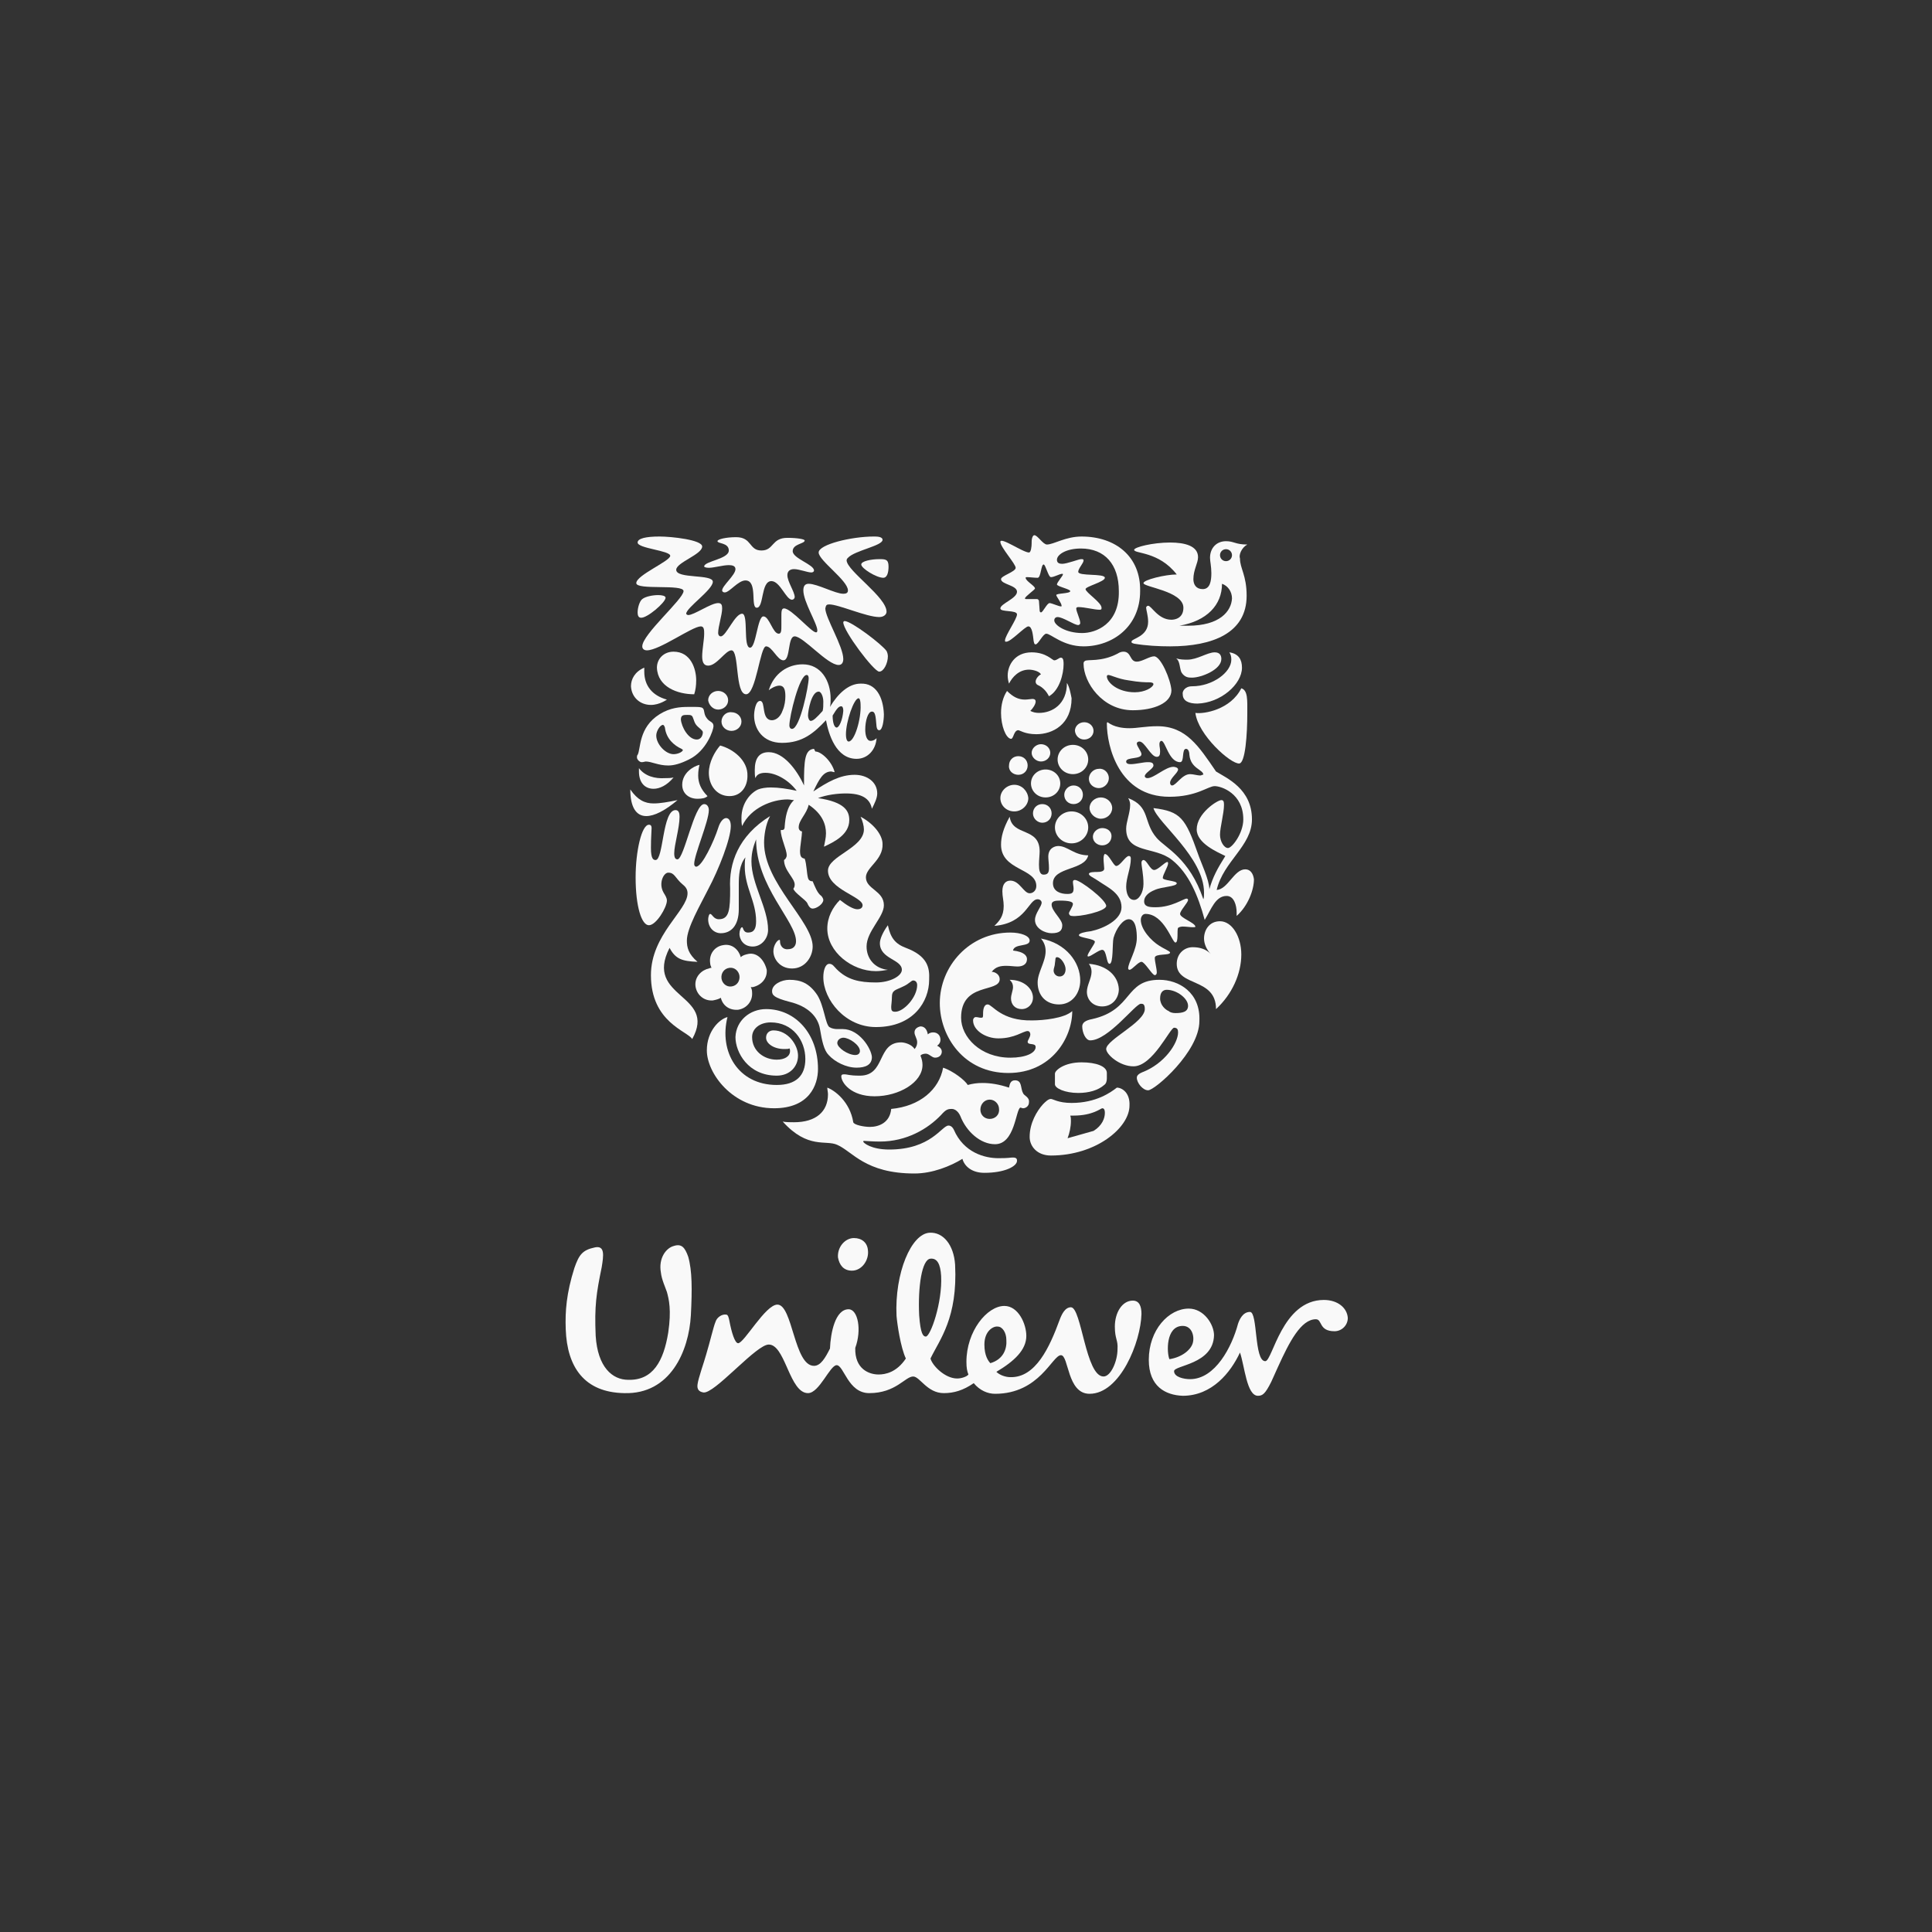 <?xml version="1.0" encoding="utf-8"?>
<svg xmlns="http://www.w3.org/2000/svg" width="500" height="500" viewBox="0 0 500 500" fill="none">
<rect x="0" y="0" width="500" height="500" fill="#333333" stroke="none"/>
<path d="M342.609 336.426C346.226 336.426 348.638 338.493 348.81 341.077C348.81 342.971 347.26 344.522 345.365 344.522C341.231 344.522 342.265 341.421 340.542 341.421C336.684 341.421 333.654 347.352 330.767 353.701L330.322 354.68L329.661 356.152L329.001 357.613C327.451 360.714 326.762 361.23 325.556 361.23C322.628 361.23 322.111 353.479 320.905 350.034C318.494 355.201 313.67 361.23 306.091 361.23C301.613 361.058 297.306 358.819 297.306 351.929C297.306 344.177 302.474 338.665 307.642 338.665C311.603 338.665 314.187 342.799 314.187 345.555C314.015 353.134 303.852 353.307 303.852 354.857C303.852 356.407 306.436 356.924 307.986 356.924C314.532 356.924 318.838 348.484 320.388 342.627C320.733 341.593 321.594 339.526 323.489 339.526C325.556 339.526 324.522 352.273 327.451 352.273C329.346 352.273 331.757 336.426 342.609 336.426V336.426ZM240.635 319.028C244.08 318.856 246.836 322.129 247.18 327.296C247.869 341.077 243.219 346.589 240.807 351.584C241.324 353.479 244.597 356.752 247.697 356.752C248.903 356.752 250.281 356.235 250.625 355.718C250.281 354.857 250.109 353.996 250.109 352.445C250.109 344.522 255.449 337.976 259.927 337.976C263.544 337.976 265.612 342.627 265.612 345.727C265.612 349.345 262.511 352.273 257.86 355.029C258.721 355.89 260.272 356.407 261.477 356.407C268.023 356.579 271.64 348.656 274.224 341.593C274.741 340.215 275.602 338.32 277.153 338.32C279.909 338.32 280.942 356.235 285.593 356.235C287.488 356.235 289.21 352.273 289.21 349.173C289.383 346.761 288.521 346.589 288.521 343.316C288.521 339.699 290.416 336.598 293.172 336.598C294.895 336.598 295.411 338.148 295.411 340.043C295.239 347.278 289.899 360.714 281.976 360.714C276.119 360.714 276.636 350.723 274.569 350.723C272.329 350.723 269.057 360.714 257.516 360.714C255.621 360.714 253.554 359.852 252.003 357.958C249.247 359.852 246.836 360.541 244.252 360.541C239.946 360.541 238.051 356.235 236.328 356.235C234.261 356.235 231.85 360.541 224.96 360.541C219.447 360.541 218.414 353.307 216.519 353.307C214.797 353.307 212.041 360.541 209.112 360.541C206.759 360.541 205.309 357.549 203.939 354.485L203.531 353.565C202.238 350.668 200.946 347.967 198.949 347.967C197.383 347.967 194.126 350.883 190.829 353.887L189.93 354.707C186.642 357.704 183.469 360.534 182.068 360.369C180.863 360.197 180.346 359.508 180.518 358.302C180.69 356.752 182.241 352.445 182.757 350.551C183.791 347.105 184.652 343.316 185.169 342.11C185.513 340.904 186.891 340.043 187.925 340.215C188.442 340.215 188.614 341.077 188.786 341.938C189.303 344.694 190.164 347.622 191.026 347.622C192.576 347.622 198.088 337.631 201.189 337.631C205.15 337.631 205.495 353.479 210.662 353.479C212.385 353.479 213.591 351.412 214.797 349C214.969 344.866 216.175 338.837 219.62 338.837C222.031 338.837 223.065 344.177 221.342 348.828C221.17 354.34 224.96 355.718 227.371 355.718C229.094 355.718 232.022 355.201 234.434 351.584C233.056 348.656 232.194 342.627 232.022 340.56C231.505 329.535 235.812 319.2 240.635 319.028V319.028ZM174.317 322.473C176.384 321.784 177.245 322.818 178.106 325.229C179.14 328.846 179.14 333.67 178.795 340.388C178.279 349.689 173.456 360.886 161.57 360.541C151.235 360.369 146.756 353.823 146.412 344.005C146.239 339.354 146.584 334.703 148.651 328.157C149.857 324.712 150.718 323.507 153.991 322.818C156.575 322.301 156.23 324.885 155.713 327.985C154.335 334.703 153.819 337.976 154.163 345.727C154.68 353.823 158.47 357.096 162.604 357.096C168.977 357.268 171.733 352.273 172.939 344.866C173.8 339.01 173.111 336.253 172.594 334.359C172.25 333.325 171.216 331.086 171.044 329.363C170.355 325.574 172.422 322.99 174.317 322.473V322.473ZM258.205 343.316C257.171 343.144 254.76 344.349 254.76 347.967C254.76 350.895 255.793 352.273 256.31 352.79C259.755 351.756 260.616 349 260.444 346.761C260.444 344.866 259.41 343.316 258.205 343.316V343.316ZM306.091 343.144C301.613 343.144 301.957 350.206 302.646 351.756C305.919 351.24 308.158 349.345 308.675 347.622C309.192 345.9 308.503 343.144 306.091 343.144V343.144ZM241.017 325.734L240.807 325.746C238.568 325.918 237.534 332.981 237.879 340.388C238.223 345.211 238.912 345.9 239.601 345.9C240.807 345.9 243.908 337.115 243.563 330.225C243.391 327.124 242.529 325.574 240.807 325.746L241.017 325.734ZM220.998 320.406C223.065 320.406 224.443 321.612 224.615 323.507C224.96 326.09 223.065 328.846 220.481 328.846C218.242 328.846 217.208 327.296 216.864 325.401C216.691 322.645 218.758 320.406 220.998 320.406Z" fill="#F9F9F9"/>
<path fill-rule="evenodd" clip-rule="evenodd" d="M264.749 282.857C264.06 281.651 264.577 279.584 262.682 279.584C261.476 279.584 261.304 280.618 261.132 281.479C258.548 280.618 256.309 280.273 254.242 280.273C252.864 280.273 251.658 280.446 250.452 280.79C249.763 279.584 246.662 277.173 244.079 276.312C243.045 281.996 238.05 286.302 230.643 286.991C230.298 290.609 227.37 291.642 225.131 291.642C223.58 291.642 220.997 291.125 220.824 290.436C219.963 285.097 216.001 282.168 214.106 281.479C214.106 281.996 214.279 282.685 214.279 283.202C214.279 287.68 211.178 290.436 205.494 290.436C204.632 290.436 203.427 290.436 202.565 290.264C209.111 297.499 213.762 294.915 216.69 296.293C220.652 298.016 223.925 303.7 236.672 303.7C241.323 303.7 245.973 301.805 249.074 299.91C249.591 301.805 251.486 303.528 254.758 303.528C260.098 303.528 263.199 301.805 263.199 300.427C263.199 300.083 263.199 299.566 262.165 299.566C261.304 299.566 261.304 299.738 258.376 299.738C254.931 299.738 249.419 298.36 246.835 292.331C246.318 291.298 245.629 291.298 245.457 291.298C243.734 291.298 240.978 297.499 230.126 297.499C225.475 297.499 223.408 295.776 223.408 295.432C223.408 295.432 223.408 295.26 223.58 295.26C224.097 295.26 225.647 295.432 227.715 295.432C234.605 295.432 240.117 292.159 243.562 288.542C244.768 287.164 245.284 286.991 246.318 286.991C247.179 286.991 248.041 287.68 248.557 288.886C250.108 292.848 253.725 296.121 257.514 296.121C262.682 296.121 262.854 287.164 264.06 286.647C264.232 286.647 264.577 286.819 264.749 286.819C265.438 286.819 266.299 286.302 266.299 285.269C266.472 283.891 264.921 283.546 264.749 282.857ZM256.136 289.575C254.758 289.575 253.725 288.542 253.725 287.164C253.725 285.786 254.758 284.58 256.136 284.58C257.514 284.58 258.548 285.786 258.548 286.991C258.72 288.542 257.514 289.575 256.136 289.575Z" fill="#F9F9F9"/>
<path fill-rule="evenodd" clip-rule="evenodd" d="M238.224 265.63C239.43 265.63 239.946 266.663 240.119 267.697C240.463 267.352 240.98 267.18 241.497 267.18C242.702 267.18 243.391 268.041 243.391 269.075C243.391 269.764 243.047 270.281 242.53 270.625C243.219 270.97 243.736 271.487 243.736 272.176C243.736 273.037 243.047 273.726 242.013 273.726C241.152 273.726 240.463 272.692 239.602 272.692C239.085 272.692 238.396 272.865 238.224 273.209C238.568 274.07 238.741 274.759 238.741 275.621C238.741 280.099 232.712 283.717 226.338 283.717C220.137 283.717 217.726 280.099 217.726 278.549C217.726 278.204 217.898 278.032 218.415 278.032C219.448 278.032 219.62 278.377 222.549 278.377C229.267 278.377 226.855 269.764 233.228 269.764C234.09 269.764 235.985 270.281 236.674 271.487C237.19 270.97 237.363 270.281 237.363 269.764C237.363 268.73 236.674 268.041 236.674 267.18C236.674 266.319 237.363 265.802 238.224 265.63Z" fill="#F9F9F9"/>
<path fill-rule="evenodd" clip-rule="evenodd" d="M198.26 261.151C205.839 261.151 211.696 267.525 211.696 276.654C211.696 280.788 209.457 286.817 200.327 286.817C189.475 286.817 182.93 277.688 182.93 271.831C182.93 266.836 186.203 263.735 188.27 263.218C186.03 272.176 191.026 280.788 201.016 280.788C206.012 280.788 208.423 278.377 208.423 274.07C208.423 269.247 205.15 264.596 199.466 264.596C196.71 264.596 194.643 266.147 194.643 268.386C194.643 272.003 197.744 274.243 201.016 274.243C203.083 274.243 204.461 273.381 204.461 272.003C204.461 271.831 204.461 271.487 204.289 271.314C204.117 271.487 203.6 271.487 202.911 271.487C200.327 271.487 198.26 270.109 198.26 268.558C198.26 267.353 199.122 266.664 200.155 266.664C203.945 266.664 206.529 270.453 206.529 273.209C206.529 275.965 204.461 278.377 201.016 278.377C193.609 278.377 190.337 272.348 190.337 268.386C190.509 264.08 194.126 261.151 198.26 261.151Z" fill="#F9F9F9"/>
<path fill-rule="evenodd" clip-rule="evenodd" d="M289.038 281.479C287.488 282.685 283.698 285.441 277.325 285.441C273.88 285.441 272.502 284.408 271.985 284.408C271.296 284.408 270.607 285.097 269.918 285.786C268.367 287.508 266.473 290.609 266.473 294.226C266.473 296.638 268.367 299.049 271.985 299.049C283.698 299.049 292.311 291.815 292.311 286.13C292.483 282.858 290.416 281.479 289.038 281.479ZM283.009 292.676L276.291 294.571C276.808 293.193 277.152 291.643 277.152 290.092C277.152 289.575 277.152 289.231 276.98 288.714H277.841C282.837 288.714 284.904 286.819 285.248 286.819C285.593 286.819 285.937 286.992 285.937 288.025C285.937 289.403 285.248 291.298 283.009 292.676Z" fill="#F9F9F9"/>
<path fill-rule="evenodd" clip-rule="evenodd" d="M279.046 282.856C281.803 282.856 284.214 282.167 285.764 280.789C286.281 280.445 286.453 279.756 286.453 279.067V277.689C286.453 275.966 283.697 274.933 279.908 274.933C275.429 274.933 273.018 277 273.018 277.861V280.617C273.018 281.651 275.601 282.856 279.046 282.856Z" fill="#F9F9F9"/>
<path fill-rule="evenodd" clip-rule="evenodd" d="M300.063 253.573C290.933 253.573 293.345 261.325 282.665 263.736C280.77 264.081 280.081 264.77 280.081 265.631C280.081 267.181 280.942 269.248 282.148 269.248C286.799 269.248 293.861 259.774 295.239 259.774C295.756 259.774 296.273 259.774 296.273 261.152C296.273 264.598 286.282 269.076 286.282 271.488C286.282 272.866 289.727 275.966 293.345 275.966C298.34 275.966 302.819 265.976 303.852 265.976C304.713 265.976 304.886 266.492 304.886 267.181C304.886 269.937 301.441 275.277 295.584 277.517C294.378 278.033 294.206 278.55 294.206 278.895C294.206 280.273 295.756 282.168 297.134 282.168C298.857 282.168 310.398 272.177 310.398 264.253C310.742 256.846 305.058 253.573 300.063 253.573ZM304.197 262.186C303.508 262.186 302.819 262.014 302.474 261.669C301.613 261.325 300.235 260.119 300.235 258.396C300.235 256.674 301.096 256.157 301.957 256.157C304.541 256.157 307.469 258.396 307.469 260.291C307.469 261.841 306.091 262.186 304.197 262.186Z" fill="#F9F9F9"/>
<path fill-rule="evenodd" clip-rule="evenodd" d="M218.069 266.32H216.519C216.002 266.32 215.141 266.148 214.624 265.803C213.591 264.942 213.246 260.291 211.524 257.535C209.457 254.435 207.217 253.573 204.289 253.573C202.222 253.573 199.811 254.779 199.811 256.502C199.811 257.535 200.327 258.224 204.289 259.258C209.285 260.463 211.696 263.22 212.213 266.32C212.73 269.421 213.246 271.832 214.452 273.038C216.002 274.761 218.931 276.311 221.687 276.311C223.926 276.311 225.649 275.622 225.649 273.555C225.476 271.315 222.376 266.32 218.069 266.32ZM221.342 273.038C219.448 273.038 216.691 271.143 216.691 269.937C216.691 269.076 217.553 268.559 218.242 268.559C219.792 268.559 222.548 270.454 222.548 272.004C222.548 272.521 222.204 273.038 221.342 273.038Z" fill="#F9F9F9"/>
<path fill-rule="evenodd" clip-rule="evenodd" d="M255.621 259.947C254.415 259.947 254.415 261.842 254.415 262.531C254.415 263.22 254.415 263.392 253.899 263.392C253.382 263.392 253.037 263.22 252.52 263.22C252.176 263.22 251.831 263.565 251.831 264.081C251.831 266.665 255.104 268.732 258.377 268.732C262.683 268.732 264.751 266.837 265.956 266.837C266.473 266.837 266.645 267.354 266.645 267.699C266.645 268.388 265.956 269.249 265.956 269.594C265.956 270.627 268.023 269.766 268.023 270.972C268.023 272.522 265.44 273.728 261.478 273.728C253.726 273.728 248.731 268.388 248.731 263.392C248.731 254.091 258.722 257.019 258.722 253.402C258.722 252.196 257.516 251.507 256.655 251.507C257.688 250.129 259.066 249.956 260.444 249.956C261.478 249.956 262.511 250.129 263.372 250.129C264.578 250.129 265.784 249.612 265.784 248.234C265.784 247.373 265.095 246.339 262.167 245.995C262.511 244.1 266.473 245.133 266.473 243.411C266.473 242.205 264.234 241.344 261.478 241.344C250.798 241.344 243.219 250.129 243.219 259.603C243.219 268.215 249.42 277.689 260.961 277.689C272.157 277.689 277.497 268.56 277.497 261.67C275.43 263.565 269.918 264.081 267.162 264.081C259.066 264.254 256.827 259.947 255.621 259.947Z" fill="#F9F9F9"/>
<path fill-rule="evenodd" clip-rule="evenodd" d="M264.405 261.154C266.128 261.154 267.334 259.775 267.334 258.225C267.334 255.814 264.922 253.574 261.305 253.574C261.994 254.263 262.166 254.78 262.166 255.469C262.166 256.33 261.649 257.364 261.649 258.397C261.649 259.948 262.683 261.154 264.405 261.154ZM281.803 249.44C282.32 250.129 282.492 250.818 282.492 251.507C282.492 253.23 281.286 254.952 281.286 256.675C281.286 258.742 282.836 260.464 285.248 260.464C287.832 260.464 289.554 258.397 289.554 255.986C289.382 252.541 286.454 249.785 281.803 249.44ZM269.401 242.895C270.262 243.928 270.606 244.962 270.606 246.167C270.606 248.923 268.539 251.68 268.539 254.263C268.539 257.708 270.779 259.948 274.051 259.948C277.497 259.948 279.564 257.019 279.564 253.747C279.564 249.096 275.946 244.1 269.401 242.895ZM274.224 252.713C273.362 252.713 272.673 252.024 272.673 251.163C272.673 250.646 273.018 249.957 273.018 249.268C273.19 248.407 273.018 247.718 273.535 247.718C274.568 247.718 275.774 249.612 275.774 250.818C275.774 251.852 275.257 252.713 274.224 252.713Z" fill="#F9F9F9"/>
<path fill-rule="evenodd" clip-rule="evenodd" d="M234.434 245.305C231.678 244.271 230.472 242.721 229.783 239.448C228.405 241.343 227.716 243.066 227.716 244.099C227.716 248.233 233.4 248.233 233.4 250.989C233.4 252.54 230.472 254.262 226.682 254.262C222.376 254.262 219.275 253.573 216.519 250.817C215.83 250.128 215.486 249.439 214.625 249.439C213.591 249.439 213.074 251.162 213.074 252.884C213.074 258.741 218.759 265.803 226.682 265.803C236.501 265.803 240.463 259.085 240.463 253.573C240.635 250.3 239.946 247.372 234.434 245.305ZM231.678 261.841C230.816 261.841 230.644 261.497 230.644 260.636C230.644 260.119 230.816 259.085 230.816 258.224C230.816 256.157 231.678 256.329 233.745 255.296C235.295 254.607 235.812 253.745 236.329 253.745C236.845 253.745 237.362 254.09 237.362 254.951C237.362 258.052 233.917 261.841 231.678 261.841Z" fill="#F9F9F9"/>
<path fill-rule="evenodd" clip-rule="evenodd" d="M221.858 235.313C220.824 235.313 219.102 234.279 217.379 232.901C215.484 234.796 214.106 237.38 214.106 240.308C214.106 246.337 220.48 251.332 226.681 251.332C227.715 251.332 228.748 251.16 229.782 250.988C226.336 250.643 224.269 248.059 224.269 244.959C224.269 240.997 228.748 237.38 228.748 234.279C228.748 230.489 224.097 230.145 224.097 227.044C224.097 224.461 228.576 222.566 228.404 218.432C228.404 216.02 225.992 213.092 222.719 211.369C223.236 212.403 223.58 213.781 223.58 214.642C223.58 219.465 214.279 221.532 214.279 225.322C214.279 230.145 223.236 232.04 223.236 234.279C223.236 234.796 222.891 235.313 221.858 235.313Z" fill="#F9F9F9"/>
<path fill-rule="evenodd" clip-rule="evenodd" d="M315.737 238.417C318.837 238.417 321.249 242.379 321.249 247.03C321.249 252.025 318.837 257.365 314.703 261.155C314.703 252.886 304.54 255.47 304.54 249.441C304.54 246.857 306.435 245.135 308.674 245.135C310.569 245.135 312.119 245.652 313.325 246.857C312.291 245.824 311.602 244.274 311.602 242.896C311.602 240.656 312.98 238.417 315.737 238.417Z" fill="#F9F9F9"/>
<path fill-rule="evenodd" clip-rule="evenodd" d="M193.781 246.856C192.92 247.028 192.231 247.2 191.714 247.717C191.197 245.822 189.475 244.1 187.063 244.616C184.996 244.961 183.446 246.856 183.79 249.267C183.79 249.612 183.963 250.128 184.135 250.473C184.135 250.473 183.79 250.473 183.446 250.645C181.723 250.99 179.656 252.712 180.001 255.296C180.345 257.535 182.24 259.086 184.479 258.913C185.341 258.741 186.03 258.569 186.547 258.224C187.063 260.292 188.786 261.497 191.025 261.325C193.264 260.981 194.815 259.086 194.642 256.846C194.642 256.157 194.47 255.813 194.298 255.468H194.815C197.054 254.952 198.604 253.229 198.432 250.99C197.743 248.234 195.848 246.511 193.781 246.856ZM189.303 255.296C187.925 255.468 186.891 254.435 186.719 253.229C186.547 251.851 187.408 250.645 188.786 250.473C190.164 250.301 191.197 251.334 191.37 252.54C191.542 253.918 190.681 255.124 189.303 255.296Z" fill="#F9F9F9"/>
<path fill-rule="evenodd" clip-rule="evenodd" d="M305.404 236.518C305.404 235.656 307.471 233.589 307.471 232.9C307.471 232.728 307.299 232.556 307.127 232.556C306.266 232.556 303.337 234.795 299.031 234.795C297.308 234.795 296.103 234.623 296.103 233.245C296.103 232.039 297.136 231.005 298.859 230.316C300.753 229.455 304.543 229.455 304.543 228.594C304.543 227.905 300.926 227.905 300.926 227.216C300.926 226.355 302.304 224.287 302.304 223.426C302.304 223.426 302.304 223.082 302.131 223.082C301.442 223.082 299.72 225.149 298.686 225.149C297.653 225.149 296.792 222.565 295.93 222.565C295.758 222.565 295.414 222.737 295.414 223.254C295.414 224.287 295.93 226.182 295.93 228.766C295.93 231.005 294.725 232.9 293.519 232.9C291.968 232.9 291.452 231.005 291.452 229.455C291.452 227.216 292.657 224.632 292.657 222.22C292.657 221.704 292.485 221.531 292.141 221.531C291.279 221.531 289.901 224.115 288.868 224.115C288.179 224.115 286.973 221.015 285.94 221.015C285.767 221.015 285.595 221.531 285.595 222.22C285.595 223.082 285.767 224.287 285.767 224.804C285.767 225.493 284.906 225.666 283.873 225.666C283.184 225.666 281.806 225.666 281.806 226.182C281.806 226.699 283.184 227.216 284.389 228.077C286.629 229.627 290.246 231.178 290.246 234.795C290.246 238.068 285.595 240.307 282.322 240.996C280.772 241.168 279.222 241.513 279.222 242.03C279.222 242.719 283.356 242.891 283.356 243.752C283.356 244.269 281.461 246.681 281.461 247.37C281.461 247.542 281.633 247.542 281.633 247.542C282.322 247.542 284.389 245.819 285.251 245.819C286.456 245.819 286.284 249.437 287.145 249.437C288.179 249.437 287.834 244.097 288.179 242.719C288.868 240.307 290.59 237.896 292.141 237.896C294.036 237.896 294.208 241.168 294.208 242.719C294.208 245.819 291.968 249.092 291.968 250.642C291.968 250.815 292.141 250.987 292.313 250.987C293.002 250.987 294.552 248.92 295.414 248.92C296.275 248.92 298.17 252.365 298.859 252.365C299.203 252.365 299.375 252.02 299.375 251.676C299.375 250.642 298.859 248.92 298.859 247.886C298.859 246.681 302.82 247.37 302.82 246.508C302.82 246.164 301.098 245.475 300.064 244.786C297.825 243.408 295.241 240.479 295.241 238.068C295.241 237.207 295.758 236.518 296.447 236.518C301.27 236.518 303.337 243.925 304.199 243.925C305.06 243.925 304.543 240.652 304.888 240.135C305.06 239.963 305.577 239.79 306.093 239.79C306.955 239.79 307.988 239.963 308.677 239.963C309.194 239.963 309.366 239.963 309.366 239.79C309.194 238.757 305.404 237.551 305.404 236.518Z" fill="#F9F9F9"/>
<path fill-rule="evenodd" clip-rule="evenodd" d="M286.283 234.451C286.283 232.901 279.565 227.733 278.187 227.733C277.843 227.733 277.671 227.906 277.671 228.25C277.671 228.767 277.843 229.456 277.843 229.973C277.843 231.178 277.326 231.351 276.12 231.351C274.742 231.351 272.503 230.834 272.503 228.595C272.503 224.288 280.771 225.322 281.633 221.36C278.015 221.36 276.293 218.948 273.881 218.948C273.02 218.948 271.297 219.465 271.297 221.704C271.297 222.393 271.47 223.599 271.47 224.633C271.47 225.666 271.297 226.355 270.092 226.355C269.058 226.355 268.886 225.15 268.886 223.771C268.886 222.566 269.058 221.188 269.058 220.326C269.058 213.953 261.996 216.537 261.307 211.369C259.584 214.47 259.067 216.709 259.067 218.604C259.067 225.322 268.197 224.633 268.197 229.284C268.197 230.489 267.335 231.178 266.474 231.178C264.924 231.178 263.89 227.906 261.479 227.906C260.273 227.906 259.412 228.767 259.412 230.662C259.412 232.04 259.756 233.073 259.756 234.451C259.756 237.207 258.551 238.413 257.345 239.619C265.613 238.93 266.13 232.729 268.541 232.729C269.23 232.729 269.575 233.245 269.575 233.59C269.575 234.624 267.852 236.346 267.852 238.069C267.852 240.308 270.436 241.514 272.159 241.514C274.226 241.514 274.915 240.825 274.915 239.447C274.915 237.896 272.159 235.829 272.159 234.107C272.159 233.245 273.02 233.073 274.226 233.073C276.809 233.073 277.671 233.418 277.671 233.935C277.671 234.624 276.637 236.002 276.637 236.346C276.637 236.518 276.809 237.035 277.326 237.035C279.221 237.38 286.283 235.829 286.283 234.451Z" fill="#F9F9F9"/>
<path fill-rule="evenodd" clip-rule="evenodd" d="M199.294 211.199C198.088 213.439 197.744 216.367 197.744 218.089C197.744 228.597 210.318 238.415 210.318 244.961C210.318 247.545 208.424 250.646 204.978 250.646C201.878 250.646 200.155 248.234 200.155 246.167C200.155 244.617 201.189 243.239 201.706 243.239C201.878 243.239 201.878 243.411 201.878 243.755C201.878 244.617 202.567 245.822 203.945 245.65C205.323 245.65 206.012 244.789 206.012 243.583C206.012 238.415 195.677 229.458 195.677 217.228C195.16 218.606 194.471 220.329 194.471 222.913C194.471 228.769 198.777 234.97 198.777 240.655C198.777 242.894 197.055 244.961 194.815 244.961C192.232 244.961 191.37 242.894 191.37 241.688C191.37 240.827 191.715 239.966 192.059 239.966C192.404 239.966 192.232 241.344 193.61 241.344C195.16 241.344 195.677 240.31 195.677 238.415C195.677 233.248 192.748 229.63 192.748 224.291C192.748 223.429 192.748 222.568 192.921 221.879C191.37 223.774 191.198 226.53 191.198 228.941V235.315C191.198 239.621 189.131 241.516 186.547 241.516C184.825 241.516 183.274 240.138 183.274 237.899C183.274 237.554 183.447 236.521 183.791 236.521C184.308 236.521 184.652 237.899 186.03 237.899C188.787 237.899 188.959 235.315 188.959 229.975C188.614 223.429 191.026 216.367 199.294 211.199Z" fill="#F9F9F9"/>
<path fill-rule="evenodd" clip-rule="evenodd" d="M182.24 208.101C183.101 208.101 183.446 208.962 183.446 209.651C183.446 212.579 179.656 221.192 179.656 223.603C179.656 223.948 179.829 224.293 180.173 224.293C181.723 224.293 184.824 217.575 185.858 214.302C186.374 212.579 187.236 211.718 187.925 211.718C188.614 211.718 189.13 212.407 189.13 213.785C189.13 217.058 186.03 224.982 183.274 230.149C181.207 234.283 177.762 240.14 177.762 243.413C177.762 245.135 178.106 246.858 180.518 248.925C176.556 248.753 174.833 248.236 173.283 245.308C166.565 258.399 185.685 257.193 179.14 268.906C177.934 266.839 168.46 264.6 168.46 252.37C168.46 241.862 177.934 235.661 177.934 231.183C177.934 230.321 177.589 229.632 176.728 228.943C174.661 227.221 174.661 225.843 172.938 225.843C171.733 225.843 170.355 228.599 171.733 231.01C172.249 231.872 172.594 232.388 172.594 233.078C172.594 234.8 169.838 239.451 167.943 239.451C166.048 239.451 164.498 234.628 164.498 227.049C164.498 220.331 166.048 213.44 167.943 213.44C168.46 213.44 168.632 213.785 168.632 214.302C168.632 215.163 168.46 216.713 168.46 219.469C168.46 222.398 169.149 222.57 169.666 222.57C171.733 222.57 171.388 209.651 174.833 209.651C175.695 209.651 175.867 210.512 175.867 211.373C175.867 214.302 174.489 218.608 174.489 220.847C174.489 222.053 174.833 222.398 175.35 222.398C177.073 222.225 179.656 208.101 182.24 208.101Z" fill="#F9F9F9"/>
<path fill-rule="evenodd" clip-rule="evenodd" d="M322.282 224.98C319.354 224.98 317.803 230.148 314.875 230.32C316.598 222.913 324.005 218.951 324.005 212.061C324.005 204.138 317.459 201.381 314.703 199.659C310.224 193.113 306.951 187.946 299.544 187.946C296.444 187.946 294.377 188.462 292.31 188.462C288.176 188.462 286.798 186.912 286.625 186.912C286.625 186.912 286.453 186.912 286.453 187.257C286.453 193.113 289.554 206.205 302.645 206.205C309.707 206.205 312.636 203.449 314.358 203.449C316.081 203.449 321.765 205.343 321.765 212.061C321.765 215.679 318.837 219.468 317.803 219.468C316.77 219.468 315.736 217.746 315.736 216.023C315.736 214.128 316.77 210.511 316.77 208.272C316.77 207.41 316.598 207.066 316.081 207.066C315.047 207.066 309.707 210.511 309.707 214.645C309.707 218.262 315.047 220.502 317.114 221.535C315.047 224.808 313.842 227.047 312.98 230.148C312.98 227.736 310.741 223.086 310.052 221.019C306.779 211.717 305.573 209.994 298.511 209.133C299.544 212.923 311.602 221.88 311.602 231.009C311.602 231.526 311.602 232.387 311.43 232.732C307.813 222.052 301.611 219.468 299.372 216.884C295.755 212.75 297.822 208.788 291.965 206.549C292.31 207.066 292.482 207.755 292.482 208.272C292.482 210.339 291.448 212.75 291.448 214.473C291.448 221.019 298.855 218.951 303.334 222.569C307.64 226.014 310.052 231.698 311.774 238.072C313.497 235.316 314.531 231.871 317.459 231.871C319.354 231.871 320.043 234.282 320.043 236.177V237.038C322.971 234.454 324.521 230.32 324.521 227.564C324.349 226.186 323.66 224.98 322.282 224.98ZM310.569 200.692C309.88 200.692 308.846 200.348 307.985 200.348C305.918 200.348 304.368 203.276 303.334 203.276C302.99 203.276 302.817 202.932 302.817 202.587C302.817 201.381 304.884 200.003 304.884 199.142C304.884 198.625 304.023 198.453 303.679 198.453C301.611 198.453 298.683 201.381 296.961 201.381C296.616 201.381 296.272 201.209 296.272 200.865C296.272 200.003 298.511 198.97 298.511 198.109C298.511 197.247 297.65 197.247 296.961 197.247C295.927 197.247 293.86 197.764 292.654 197.764C291.965 197.764 291.448 197.592 291.448 197.075C291.448 195.869 295.41 196.558 295.41 195.18C295.41 194.491 294.205 193.113 294.205 192.424C294.205 192.08 294.549 191.907 294.894 191.907C296.272 191.907 297.822 195.869 299.372 195.869C300.061 195.869 300.233 195.353 300.233 194.491C300.233 193.63 300.061 193.286 300.061 192.597C300.061 191.907 300.406 191.735 300.578 191.735C301.611 191.735 302.473 197.247 305.401 197.247C306.607 197.247 305.746 193.802 306.951 193.802C307.64 193.802 307.813 194.836 307.813 195.353C308.157 198.97 311.43 199.142 311.43 200.52C311.258 200.348 311.085 200.692 310.569 200.692Z" fill="#F9F9F9"/>
<path fill-rule="evenodd" clip-rule="evenodd" d="M269.4 192.596C270.778 192.596 271.812 193.629 271.812 194.835C271.812 196.041 270.778 197.074 269.4 197.074C268.194 197.074 266.989 196.041 266.989 194.835C266.989 193.629 268.194 192.596 269.4 192.596ZM285.247 214.3C284.042 214.3 282.836 215.333 282.836 216.539C282.836 217.917 284.042 218.778 285.247 218.778C286.625 218.778 287.659 217.745 287.659 216.367C287.659 215.161 286.625 214.3 285.247 214.3ZM277.324 209.993C274.912 209.993 273.017 211.888 273.017 214.127C273.017 216.367 274.912 218.261 277.324 218.261C279.735 218.261 281.63 216.367 281.63 214.127C281.63 211.888 279.735 209.993 277.324 209.993ZM269.745 208.098C268.367 208.098 267.333 209.132 267.333 210.51C267.333 211.888 268.539 212.922 269.745 212.922C271.123 212.922 272.156 211.888 272.156 210.51C272.156 209.132 271.123 208.098 269.745 208.098ZM284.903 211.888C286.453 211.888 287.831 210.682 287.831 209.132C287.831 207.582 286.453 206.376 284.903 206.376C283.353 206.376 281.975 207.582 281.975 209.132C281.975 210.51 283.353 211.888 284.903 211.888ZM262.51 203.103C260.615 203.103 258.893 204.653 258.893 206.548C258.893 208.443 260.443 209.993 262.51 209.993C264.405 209.993 266.127 208.443 266.127 206.548C265.955 204.653 264.405 203.103 262.51 203.103ZM275.429 205.687C275.429 207.065 276.462 208.098 277.841 208.098C279.219 208.098 280.252 207.065 280.252 205.687C280.252 204.309 279.219 203.275 277.841 203.275C276.462 203.275 275.429 204.481 275.429 205.687ZM270.606 206.376C272.673 206.376 274.395 204.826 274.395 202.759C274.395 200.691 272.673 199.141 270.606 199.141C268.539 199.141 266.816 200.691 266.816 202.759C266.816 204.653 268.367 206.376 270.606 206.376ZM284.386 203.964C285.764 203.964 286.97 202.759 286.97 201.381C286.97 200.002 285.764 198.797 284.386 198.969C283.008 198.969 281.802 200.175 281.802 201.553C281.802 202.931 283.008 203.964 284.386 203.964ZM263.543 200.519C264.921 200.519 265.955 199.486 265.955 198.108C265.955 196.73 264.921 195.696 263.543 195.696C262.165 195.696 261.132 196.73 261.132 198.108C260.96 199.486 262.165 200.519 263.543 200.519ZM277.668 200.347C279.908 200.347 281.63 198.624 281.63 196.557C281.63 194.49 279.908 192.768 277.668 192.768C275.429 192.768 273.706 194.49 273.706 196.557C273.706 198.624 275.429 200.347 277.668 200.347ZM280.597 191.39C281.975 191.39 283.008 190.356 283.008 189.15C283.008 187.945 281.975 186.911 280.597 186.911C279.219 186.911 278.185 187.945 278.185 189.15C278.357 190.528 279.391 191.39 280.597 191.39Z" fill="#F9F9F9"/>
<path fill-rule="evenodd" clip-rule="evenodd" d="M211.007 194.491C212.557 194.491 215.313 197.075 216.002 199.831C215.658 199.831 215.313 199.658 215.141 199.658C213.074 199.658 212.04 201.553 210.49 204.826C214.107 202.414 217.38 200.52 221.17 200.52C224.443 200.52 227.027 202.414 227.027 205.343C227.027 206.549 226.338 207.927 225.649 209.305C225.132 206.549 222.892 205.343 218.931 205.343C216.691 205.343 213.935 205.687 211.696 206.549C218.758 207.582 219.792 209.994 219.792 212.233C219.792 216.023 215.83 217.917 213.246 219.123C213.418 218.09 213.763 216.884 213.763 215.678C213.763 213.439 212.902 210.683 209.284 208.271C208.768 210.683 206.701 212.233 206.701 214.128C206.701 214.817 207.217 215.161 207.562 215.161C207.562 216.195 207.045 219.295 207.045 220.157C207.045 221.707 207.39 222.052 208.251 222.224C208.768 223.602 208.768 226.013 209.112 227.219C209.284 227.908 209.801 228.08 210.318 228.08C210.835 229.286 211.524 231.181 212.557 231.87C212.729 232.042 213.074 232.559 213.074 232.904C213.074 233.937 211.351 235.143 210.318 235.143C209.973 235.143 209.457 234.971 208.94 233.765C208.595 232.904 205.495 231.009 205.323 229.975C205.495 229.803 205.667 229.458 205.667 228.942C205.667 227.219 202.911 225.324 202.911 222.568C203.255 222.396 203.6 221.879 203.6 221.362C203.6 219.812 202.05 216.884 202.05 214.817C202.739 214.817 203.083 214.817 203.083 213.783C203.255 211.716 203.6 208.788 205.495 207.065C204.978 207.065 204.461 206.893 203.772 206.893C199.983 206.893 194.298 208.96 192.059 213.783C191.887 213.094 191.887 212.405 191.887 211.716C191.887 207.754 194.298 205.171 196.193 204.309C197.054 203.965 198.26 203.793 199.466 203.793C201.533 203.793 203.772 204.137 206.184 204.654C204.117 201.898 200.844 200.003 198.088 200.003C196.882 200.003 195.849 200.347 195.504 201.381C195.332 200.864 195.332 200.003 195.332 199.314C195.332 196.386 196.365 194.663 198.949 194.663C202.739 194.663 206.184 199.142 208.079 203.276V202.759C208.079 196.902 208.251 193.974 210.662 193.802L211.007 194.491Z" fill="#F9F9F9"/>
<path fill-rule="evenodd" clip-rule="evenodd" d="M163.121 204.31C163.121 208.961 164.671 211.2 167.255 211.2C169.322 211.2 172.078 209.822 175.351 207.066C172.767 207.583 170.873 207.927 169.15 207.927C166.911 207.927 165.016 207.066 163.121 204.31ZM181.036 197.937C179.485 198.281 176.557 200.004 176.557 203.104C176.557 205.344 178.279 206.722 180.519 206.722C181.725 206.722 182.586 206.549 183.103 206.033C181.38 204.31 180.691 202.587 180.691 200.693C180.691 199.487 180.863 198.626 181.036 197.937ZM186.375 192.941C184.997 194.492 183.447 197.248 183.447 200.004C183.447 203.276 185.514 206.033 188.787 206.033C191.888 206.033 193.438 203.449 193.438 200.865C193.61 196.731 189.648 193.802 186.375 192.941ZM165.36 198.798V199.659C165.36 202.587 166.911 204.138 169.15 204.138C170.7 204.138 172.595 203.276 174.318 201.209C173.629 201.382 172.767 201.382 172.078 201.382C169.494 201.554 166.911 200.865 165.36 198.798ZM178.107 182.95C176.04 182.95 173.456 183.123 170.7 184.845C165.188 188.29 165.877 193.802 165.016 195.353C164.844 195.525 164.844 195.697 164.844 196.042C164.844 196.559 165.533 197.248 166.049 197.248C166.566 197.248 166.911 197.075 167.083 197.075C168.633 197.075 170.356 198.109 172.94 198.109C174.49 198.109 176.212 197.592 178.279 196.559C182.93 194.319 184.653 188.807 184.653 187.946C184.653 186.74 183.619 186.912 182.93 185.879C182.069 184.845 182.414 183.812 181.897 183.295C181.552 182.95 180.691 182.95 179.485 182.95H178.107ZM174.318 195.181C172.251 195.181 169.839 192.597 169.839 190.357C169.839 189.152 170.873 187.601 171.562 187.601C171.734 187.601 171.906 187.774 172.078 188.29C172.423 191.219 174.49 192.941 176.385 193.802C176.557 193.975 176.729 193.975 176.729 194.147C176.557 194.664 175.351 195.181 174.318 195.181ZM181.897 189.496C181.897 190.357 181.38 191.391 180.346 191.391C178.107 191.391 176.385 188.118 176.212 186.223C176.212 185.018 176.901 185.018 177.935 185.018C178.452 185.018 178.624 185.018 178.968 185.19C179.485 185.534 179.485 186.74 180.174 187.601C180.691 188.29 181.897 188.979 181.897 189.496ZM186.72 186.74C186.72 188.118 187.926 189.152 189.304 189.152C190.682 189.152 191.888 188.118 191.888 186.74C191.888 185.362 190.682 184.328 189.304 184.328C187.926 184.156 186.72 185.362 186.72 186.74ZM185.859 183.639C187.237 183.639 188.442 182.606 188.442 181.228C188.442 179.85 187.237 178.816 185.859 178.816C184.481 178.816 183.275 179.85 183.275 181.228C183.447 182.434 184.481 183.639 185.859 183.639ZM168.461 182.434C170.7 182.434 172.595 181.056 172.595 181.056C168.805 180.022 166.738 177.438 166.738 173.821V172.787C164.327 173.821 163.293 175.716 163.293 177.611C163.466 180.539 165.705 182.434 168.461 182.434ZM179.657 179.678C180.002 178.644 180.174 177.438 180.174 176.06C180.174 173.132 178.796 168.653 174.318 168.653C171.734 168.653 170.011 170.548 170.011 172.787C170.184 177.783 175.351 179.678 179.657 179.678Z" fill="#F9F9F9"/>
<path fill-rule="evenodd" clip-rule="evenodd" d="M321.25 178.127C318.494 183.639 311.604 184.845 309.365 184.5C310.054 190.185 318.494 197.764 320.734 197.592C322.284 197.419 322.801 190.185 322.801 184.5C322.801 181.228 322.973 178.644 321.25 178.127ZM321.423 172.787C321.423 170.72 320.561 169.17 318.15 168.825C318.494 169.342 318.666 169.859 318.666 170.72C318.666 173.993 313.843 177.61 308.503 177.61C306.609 177.61 305.92 178.988 306.092 179.677C306.092 181.4 307.642 182.089 309.881 182.089C315.91 181.917 321.423 177.093 321.423 172.787Z" fill="#F9F9F9"/>
<path fill-rule="evenodd" clip-rule="evenodd" d="M308.503 175.371C310.915 175.371 316.082 173.304 316.082 170.548C316.082 169.686 315.738 168.825 314.36 168.825C312.465 168.825 309.881 170.72 307.297 170.72C306.436 170.72 305.403 170.72 304.369 170.375C305.403 171.065 305.23 172.787 305.747 173.993C306.608 175.371 307.642 175.371 308.503 175.371Z" fill="#F9F9F9"/>
<path fill-rule="evenodd" clip-rule="evenodd" d="M276.12 176.749C276.12 182.261 272.33 184.5 268.885 184.5C268.024 184.5 267.335 184.328 266.646 183.984C267.335 183.295 268.024 182.261 268.024 181.572C268.024 181.055 267.679 180.883 267.162 180.883C266.818 180.883 265.957 181.055 265.268 181.055C263.545 181.055 262.167 180.366 260.617 178.816C259.583 180.366 259.066 182.433 259.066 184.5C259.066 187.773 260.272 191.046 261.65 191.218C262.339 191.218 262.339 188.979 263.545 188.979C263.89 188.979 265.268 190.013 268.196 190.013C272.502 190.013 277.325 187.429 277.325 180.711C277.153 179.85 276.809 177.783 276.12 176.749Z" fill="#F9F9F9"/>
<path fill-rule="evenodd" clip-rule="evenodd" d="M266.3 173.304C267.161 173.304 268.884 173.648 269.401 174.51C268.712 174.854 268.023 175.715 268.023 176.404C268.023 176.749 268.195 177.093 268.54 177.266C270.09 177.955 270.951 179.16 271.468 180.194C274.224 178.644 275.257 174.337 275.257 171.926C275.257 171.237 275.257 170.203 274.568 170.203C274.052 170.203 273.535 170.892 272.846 170.892C272.329 170.892 270.779 168.825 266.989 168.825C262.683 168.825 260.788 172.098 260.788 174.854C260.788 175.543 260.96 176.404 261.133 176.921C261.994 175.199 263.716 173.304 266.3 173.304Z" fill="#F9F9F9"/>
<path fill-rule="evenodd" clip-rule="evenodd" d="M222.72 176.922C219.619 176.922 216.863 179.506 214.796 182.951C214.968 182.262 214.968 181.573 214.968 180.884C214.968 176.061 212.385 171.927 207.734 171.927C203.944 171.927 200.327 174.166 198.949 178.645C199.293 178.3 200.671 177.439 201.705 177.439C202.911 177.439 203.255 178.472 203.255 180.195C203.255 181.228 203.083 182.607 202.566 183.812C201.877 185.879 200.499 186.396 199.81 186.396C196.882 186.396 198.26 181.401 196.709 181.401C195.504 181.401 195.159 184.157 195.159 185.19C195.159 188.635 197.398 192.253 202.394 192.253C207.734 192.253 210.662 189.669 213.763 186.396C214.452 190.013 216.346 196.387 221.686 196.387C224.615 196.387 226.682 193.975 226.854 191.047C226.509 191.392 225.993 191.736 225.304 191.736C224.27 191.736 223.926 190.186 223.926 188.808C223.926 186.568 224.615 184.157 225.648 184.157C226.165 184.157 226.509 184.501 226.682 186.224C226.854 187.43 226.682 188.98 227.543 188.98C228.404 188.98 228.749 186.396 228.749 184.846C228.576 180.367 226.682 176.75 222.72 176.922ZM204.978 188.635C204.461 188.635 204.289 188.119 204.289 187.774C204.289 185.363 206.872 174.683 208.767 174.683C209.112 174.683 209.284 175.027 209.284 175.544C209.284 177.439 207.045 188.635 204.978 188.635ZM212.901 183.985C211.351 185.707 210.49 186.568 209.801 186.568C209.456 186.568 209.112 185.879 209.112 185.19C209.112 183.985 209.973 178.989 211.868 178.989C212.557 178.989 213.074 180.367 213.074 181.573C213.074 182.607 213.074 183.296 212.901 183.985ZM216.519 188.291C216.002 188.291 215.485 187.257 215.485 185.19C216.519 183.468 217.035 182.779 217.724 182.779C217.897 182.779 218.241 182.951 218.241 183.985C218.069 186.224 217.208 188.291 216.519 188.291ZM219.619 191.908C219.275 191.908 218.93 191.392 218.93 190.013C218.93 186.741 220.997 180.712 222.203 180.712C222.548 180.712 222.72 181.573 222.72 182.434C222.892 186.052 221.17 191.908 219.619 191.908Z" fill="#F9F9F9"/>
<path fill-rule="evenodd" clip-rule="evenodd" d="M298.684 169.858C297.478 169.858 295.583 171.236 294.205 171.236C292.31 171.236 292.827 168.652 290.76 168.652C290.243 168.652 289.727 168.825 289.21 169.169C284.903 171.408 281.458 170.547 280.769 171.064C280.597 171.236 280.425 171.236 280.425 171.753C280.425 176.576 285.248 183.811 293.172 183.811C298.684 183.811 303.162 181.916 303.162 178.643C302.99 175.887 300.406 169.858 298.684 169.858ZM293.688 179.16C289.21 179.16 286.454 176.576 286.454 175.026C286.454 174.854 286.626 174.681 286.798 174.681C287.487 174.681 289.382 175.715 291.966 176.059C294.894 176.576 296.444 176.576 297.306 176.576C298.167 176.576 298.511 176.748 298.511 177.093C298.339 177.954 296.272 179.16 293.688 179.16Z" fill="#F9F9F9"/>
<path fill-rule="evenodd" clip-rule="evenodd" d="M322.799 140.921C319.699 140.921 319.354 140.06 317.287 140.06C314.876 140.06 313.153 141.782 313.153 144.366C313.153 145.227 313.498 146.605 313.498 148.328C313.498 150.395 313.153 152.462 311.258 152.462C309.536 152.462 308.847 151.256 308.847 149.878C308.847 147.467 310.053 145.744 310.053 144.194C310.053 141.265 306.607 140.404 302.818 140.404C298.339 140.404 293.516 141.61 293.516 142.299C293.516 143.332 299.89 142.643 304.54 148.672C301.612 148.672 295.928 150.05 295.928 150.912C295.928 151.945 306.263 152.979 306.263 157.285C306.263 160.041 304.024 160.386 303.162 160.386C299.717 160.386 297.995 156.768 297.134 156.768C296.961 156.768 296.617 156.941 296.617 157.285C296.617 157.802 297.134 159.352 297.134 160.902C297.134 164.864 292.827 165.209 292.827 166.07C292.827 166.415 292.999 166.415 293.516 166.587C296.617 167.104 299.89 167.276 302.818 167.276C313.842 167.276 322.627 163.831 322.627 154.184C322.627 148.845 320.905 147.122 320.905 144.538C320.56 143.677 321.249 141.782 322.799 140.921ZM307.469 161.936H305.229C312.292 160.73 316.254 156.596 316.254 151.084C317.804 151.601 318.838 153.151 318.838 154.873C318.665 158.146 315.737 161.936 307.469 161.936ZM317.287 145.227C316.426 145.227 315.737 144.538 315.737 143.677C315.737 142.816 316.426 142.127 317.287 142.127C318.148 142.127 318.838 142.816 318.838 143.677C318.838 144.538 318.148 145.227 317.287 145.227Z" fill="#F9F9F9"/>
<path fill-rule="evenodd" clip-rule="evenodd" d="M279.908 138.853C275.773 138.853 272.673 140.92 270.95 140.92C269.917 140.92 268.539 138.509 267.678 138.509C267.333 138.509 266.989 139.198 266.989 140.231V140.576C266.989 141.437 266.816 142.987 266.299 142.987C264.749 142.987 258.893 138.853 258.893 140.231C258.893 141.609 262.854 145.916 262.854 146.949C262.854 147.983 259.065 149.016 259.065 149.878C259.065 151.256 263.199 151.428 263.199 153.15C263.199 154.873 258.893 156.251 258.893 157.457C258.893 158.49 263.199 157.801 263.199 159.007C263.199 160.213 260.098 164.519 260.098 165.725C260.098 166.07 260.098 166.07 260.443 166.07C261.649 166.07 265.266 162.108 266.127 162.108C267.161 162.108 267.333 164.519 267.505 165.897C267.678 166.586 267.678 166.759 268.022 166.759C268.711 166.759 269.917 164.002 270.778 164.002C271.984 164.002 275.084 167.275 280.424 167.275C288.004 167.275 295.066 162.108 295.066 152.978C295.238 144.021 288.693 138.853 279.908 138.853ZM269.4 158.49C269.228 158.49 269.056 158.318 269.056 157.974L268.883 155.562C268.883 155.39 268.711 155.045 268.367 155.045H265.783C265.438 155.045 265.266 155.045 265.266 154.873C265.266 154.356 267.85 152.634 267.85 152.289C267.85 151.6 265.438 150.394 265.438 149.533C265.438 149.361 265.61 149.361 265.783 149.361C266.472 149.361 267.678 149.533 268.539 149.533C269.4 149.533 269.4 146.088 270.089 146.088C270.606 146.088 271.295 149.361 271.984 149.361C272.845 149.361 274.223 148.5 274.912 148.5C275.084 148.5 275.084 148.5 275.084 148.672C275.084 149.016 273.534 150.739 273.534 151.256C273.534 151.772 276.979 152.461 276.979 152.978C276.979 153.667 273.362 153.495 273.362 154.012C273.362 154.356 274.74 156.079 274.74 156.768C274.74 156.94 274.74 156.94 274.568 156.94C274.051 156.94 272.156 156.079 271.639 156.079C270.95 156.079 269.917 158.49 269.4 158.49ZM280.08 163.83C275.773 163.83 272.845 161.763 272.845 160.557C272.845 160.041 273.19 159.696 273.706 159.696C275.084 159.696 278.013 161.763 279.046 161.763C279.219 161.763 279.563 161.591 279.563 161.246C279.563 160.213 278.53 158.318 278.53 157.457C278.53 157.285 278.702 157.112 279.046 157.112C280.769 157.112 283.18 157.801 284.558 157.801C285.075 157.801 285.075 157.629 285.075 157.285C285.075 155.907 280.941 153.323 280.941 152.461C280.941 151.772 285.936 150.567 285.936 149.533C285.936 148.327 279.046 149.189 279.046 147.983C279.046 147.122 280.424 145.743 280.424 145.054C280.424 144.71 280.252 144.71 279.735 144.71C279.219 144.71 276.118 145.916 274.912 145.916C274.223 145.916 273.534 145.743 273.534 144.882C273.534 143.504 275.946 141.954 279.735 141.954C285.936 141.954 289.554 146.088 289.554 152.978C289.726 161.591 283.525 163.83 280.08 163.83Z" fill="#F9F9F9"/>
<path fill-rule="evenodd" clip-rule="evenodd" d="M214.624 156.421C217.035 156.421 224.27 159.693 227.543 159.693C228.748 159.693 229.437 159.004 229.437 158.315C229.437 154.526 219.274 147.808 219.102 145.052C219.102 144.707 219.274 144.535 219.447 144.363C221.169 142.468 228.404 141.262 228.404 139.712C228.404 138.851 226.854 138.851 226.165 138.851C220.308 138.851 211.868 140.918 211.868 142.985C211.868 145.052 219.447 150.219 219.447 152.803C219.447 153.492 218.93 153.664 218.241 153.664C216.174 153.664 211.523 151.081 209.284 151.081C208.25 151.081 207.906 151.77 207.906 152.803C207.906 155.732 211.523 161.416 211.523 163.138C211.523 163.311 211.523 163.655 211.179 163.655C209.973 163.655 204.805 157.454 202.91 157.454C202.221 157.454 202.221 158.315 202.221 159.693V161.76C202.221 163.138 202.221 164 201.532 164C199.982 164 199.121 159.521 197.57 159.521C196.02 159.521 195.676 167.617 194.125 167.617C192.231 167.617 193.781 158.832 192.058 158.832C190.164 158.832 187.924 164.689 186.546 164.689C186.029 164.689 185.857 164.172 185.857 163.828C185.857 162.105 186.891 159.177 186.891 157.454C186.891 156.593 186.718 156.076 185.857 156.076C183.962 156.076 179.656 159.177 178.106 159.177C177.933 159.177 177.589 159.004 177.589 158.832C177.589 157.282 184.479 152.631 184.479 150.564C184.479 148.497 175.005 149.875 175.005 147.463C175.005 145.569 181.723 143.501 181.723 141.434C181.723 139.712 173.799 138.851 170.699 138.851C167.081 138.851 165.014 139.367 165.014 140.401C165.014 141.951 173.455 142.468 173.455 143.846C173.455 145.224 164.67 148.841 164.67 150.908C164.67 152.803 176.9 151.081 176.9 152.975C176.9 155.043 166.22 164.172 166.22 167.273C166.22 167.962 166.737 168.306 167.426 168.306C170.699 168.306 179.139 162.105 181.379 162.105C182.24 162.105 182.24 163.138 182.24 164C182.24 165.55 181.723 168.134 181.723 169.856C181.723 171.234 182.068 172.268 183.273 172.268C185.513 172.268 187.752 168.306 189.302 168.306C191.369 168.306 190.164 179.675 193.092 179.675C195.676 179.675 196.709 167.273 198.259 167.273C199.81 167.273 201.188 170.89 202.738 170.89C204.633 170.89 203.772 164.689 205.666 164.689C207.906 164.689 214.107 172.096 217.035 172.096C217.896 172.096 218.241 171.407 218.241 170.545C218.241 167.273 213.59 159.866 213.59 157.454C213.762 156.593 213.935 156.421 214.624 156.421Z" fill="#F9F9F9"/>
<path fill-rule="evenodd" clip-rule="evenodd" d="M218.586 160.726C218.413 160.726 218.241 160.898 218.241 161.07C218.241 163.309 226.165 173.817 227.543 173.817C228.749 173.817 229.782 171.578 229.782 169.855C229.782 169.338 229.61 168.822 229.438 168.477C228.232 166.754 220.308 160.726 218.586 160.726ZM172.249 154.697C172.249 154.18 171.216 154.008 170.355 154.008C168.976 154.008 167.082 154.352 166.22 155.041C165.531 155.558 165.015 157.28 165.015 158.486C165.015 159.175 165.187 159.864 165.876 159.864C167.426 160.037 172.249 155.902 172.249 154.697ZM183.446 146.945C184.824 146.945 187.063 146.256 188.613 146.256C189.475 146.256 190.336 146.428 190.336 147.29C190.336 148.84 186.891 151.596 186.891 152.802C186.891 153.146 187.235 153.319 187.58 153.319C188.786 153.319 191.025 150.218 192.92 150.218C196.193 150.218 194.126 157.28 195.848 157.28C197.743 157.28 196.882 150.39 199.638 150.39C201.877 150.39 203.427 155.213 204.978 155.213C205.322 155.213 205.667 154.869 205.667 154.524C205.667 153.146 203.772 150.563 203.772 148.84C203.772 147.806 204.461 147.29 205.494 147.29C206.872 147.29 208.939 148.151 209.973 148.151C210.317 148.151 210.662 147.979 210.662 147.634C210.662 146.084 205.15 144.534 205.15 142.639C205.15 140.744 208.25 140.744 208.25 139.883C208.25 139.538 206.356 139.194 203.772 139.194C199.638 139.194 200.327 142.467 197.054 142.467C193.781 142.467 194.642 139.021 190.508 139.021C187.924 139.021 185.685 139.538 185.685 140.055C185.685 140.744 188.613 140.4 188.613 142.467C188.613 144.706 182.24 145.223 182.24 146.601C182.24 146.773 182.757 146.945 183.446 146.945ZM222.892 146.084C222.892 147.117 226.854 149.529 228.576 149.529C229.61 149.529 229.954 148.151 229.954 146.601C229.954 144.706 229.093 144.706 227.543 144.706C225.476 144.706 222.892 145.223 222.892 146.084Z" fill="#F9F9F9"/>
</svg>